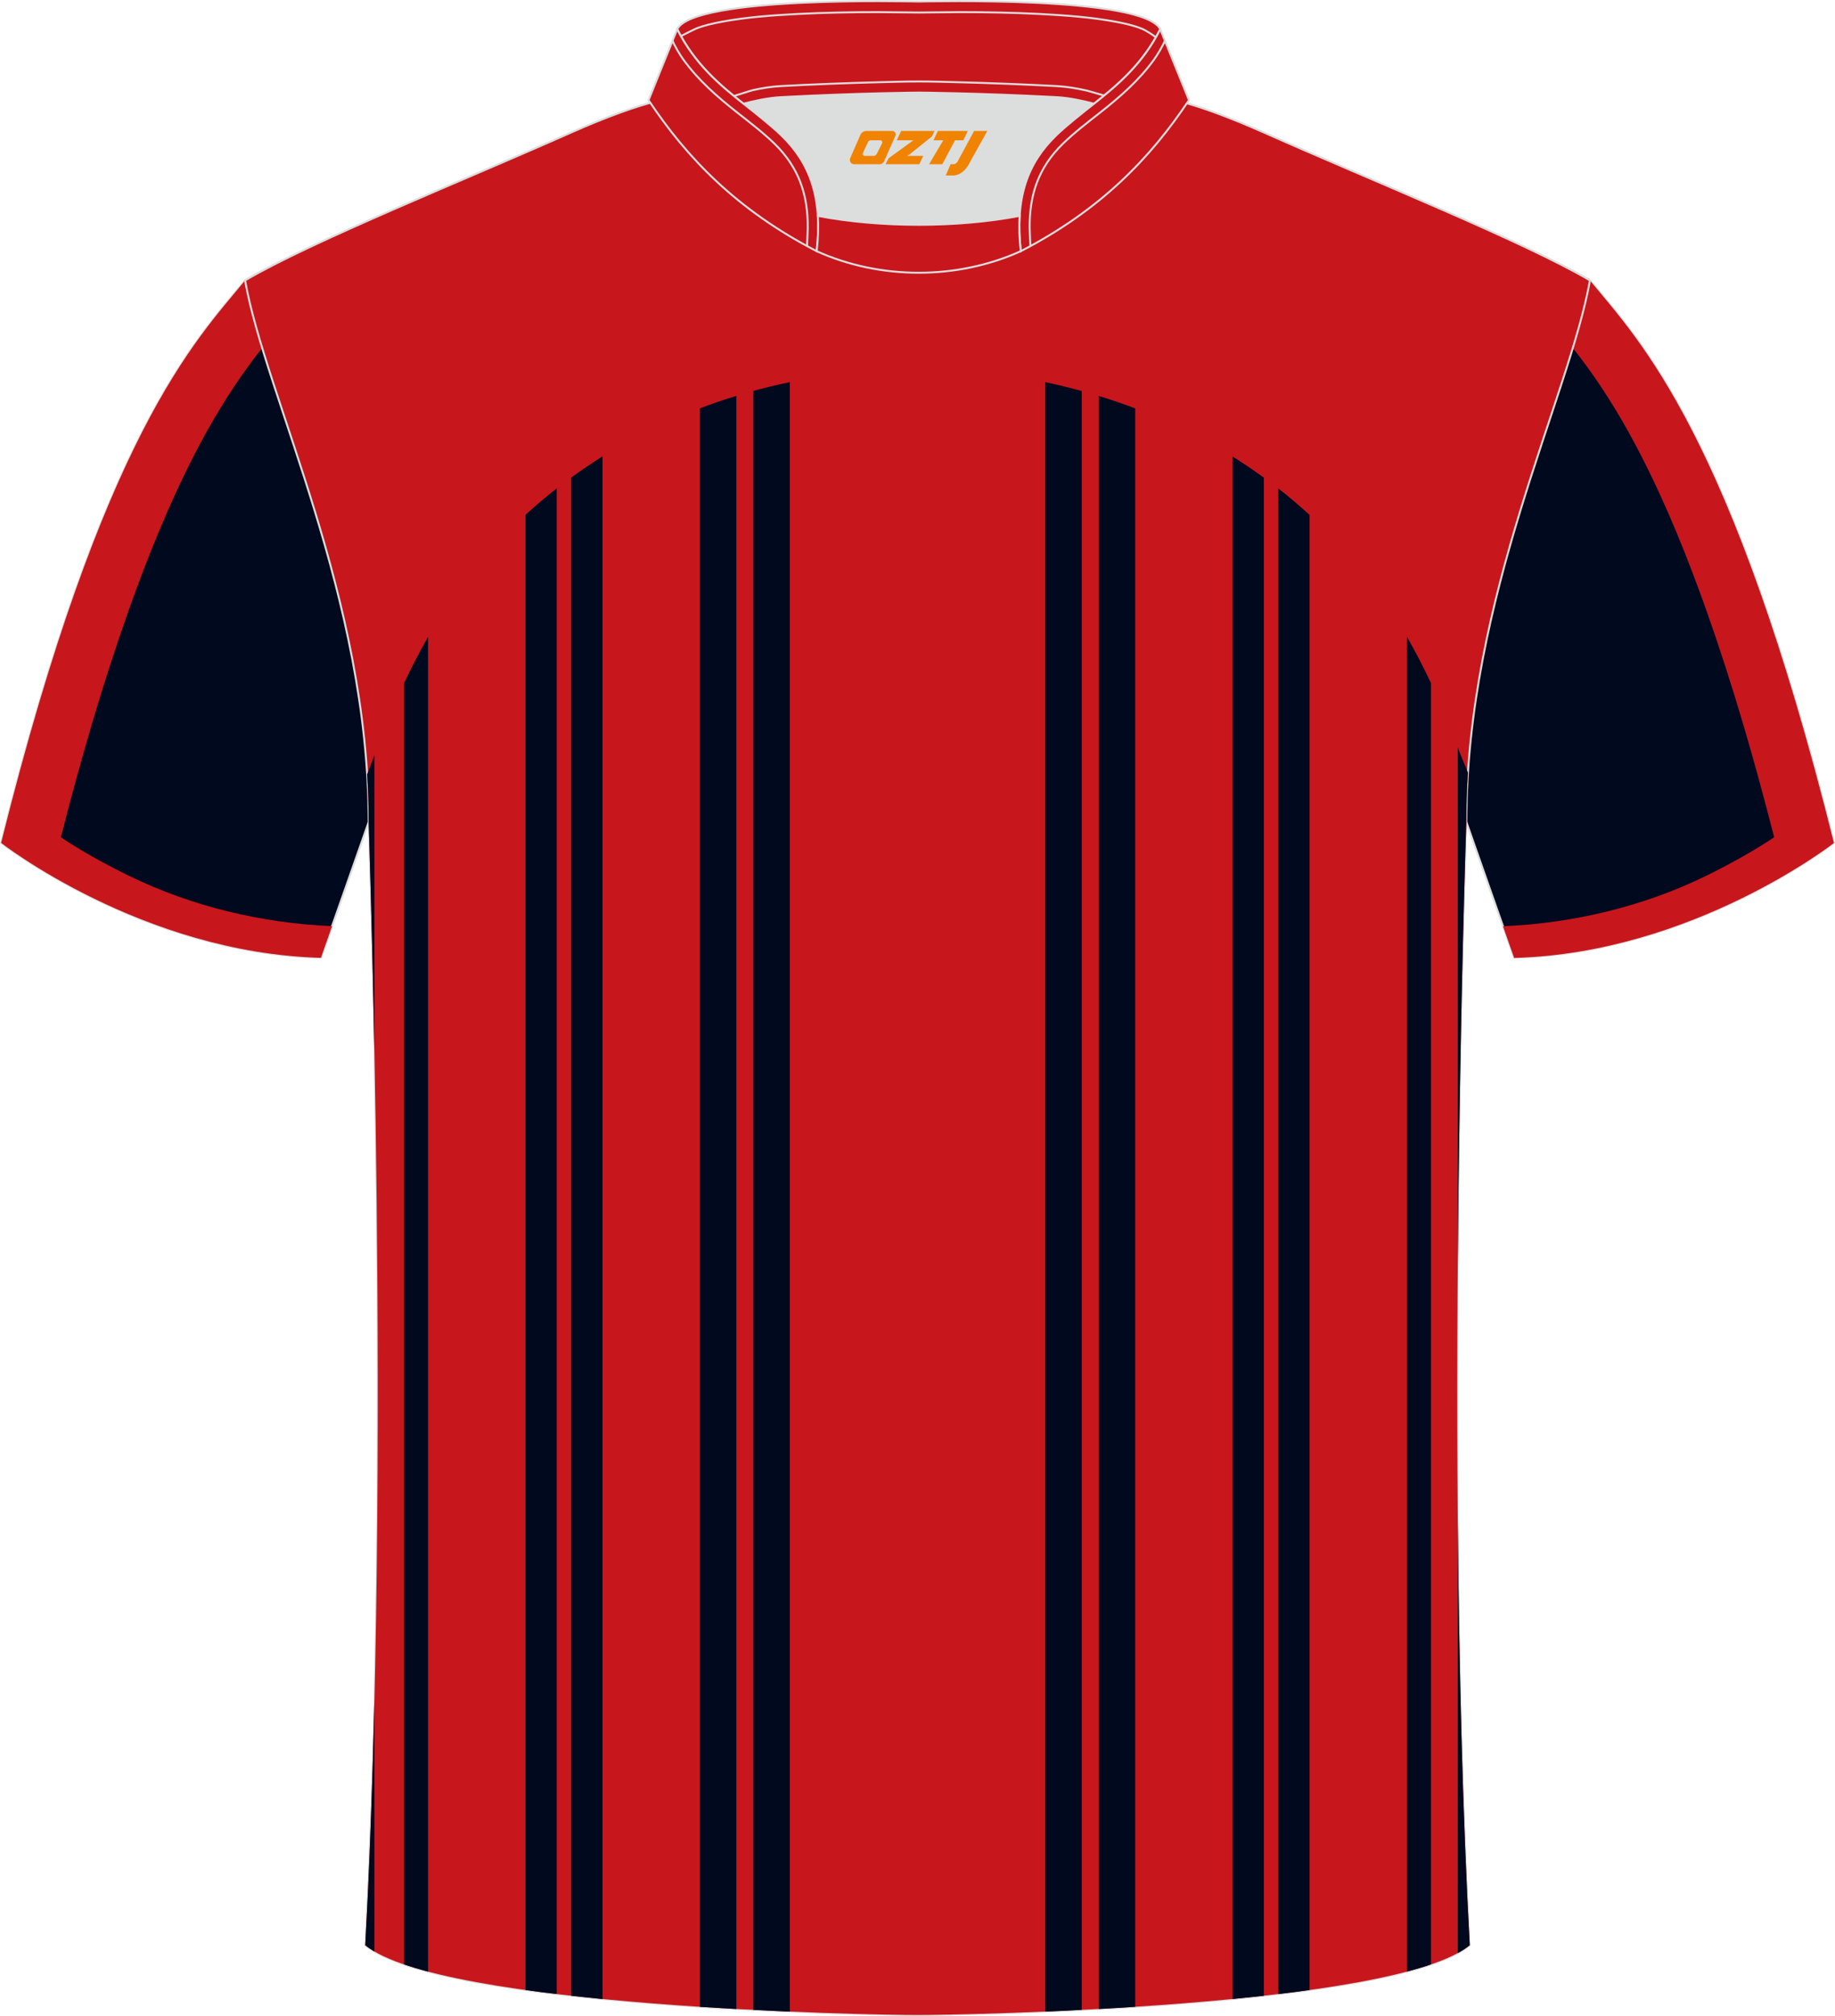 <?xml version="1.0" encoding="utf-8"?>
<!-- Generator: Adobe Illustrator 24.0.1, SVG Export Plug-In . SVG Version: 6.00 Build 0)  -->
<svg xmlns="http://www.w3.org/2000/svg" xmlns:xlink="http://www.w3.org/1999/xlink" version="1.1" id="图层_1" x="0px" y="0px" width="375.2px" height="412px" viewBox="0 0 375.16 411.9" enable-background="new 0 0 375.16 411.9" xml:space="preserve">
<path fill-rule="evenodd" clip-rule="evenodd" fill="#00091D" stroke="#DCDDDD" stroke-width="0.4" stroke-miterlimit="22.926" d="  M50.1,57.26C39.99,69.58,21.12,88.46,0.23,172.2c0,0,28.82,22.5,65.38,23.48c0,0,7.07-20.03,9.77-27.75  c22.09-62.75-1.91-115.27,94.43-150.27c-1.42-0.26-3.07-0.26-4.87-0.1l0.08-0.01c-13.81-0.84-17.65-1.2-23.63,0.63  c-9.52,3.25-15.42,5.59-24.76,9.73C94.97,37.56,63.61,49.32,50.1,57.26z"/>
<path fill-rule="evenodd" clip-rule="evenodd" fill="#C8161D" d="M12.44,171.05c3.97-15.55,8.44-31.06,13.8-46.19  c3.83-10.8,8.16-21.58,13.41-31.81c3.27-6.37,6.93-12.53,11.18-18.34c2.81-3.85,5.85-7.38,8.87-11.05l4.68-5.7l-6.28-4.89  c-3.07,1.49-5.78,2.9-8,4.21C39.99,69.58,21.12,88.46,0.23,172.2c0,0,28.82,22.5,65.38,23.48l2.28-6.47  c-14.42-0.61-28.64-4.02-41.5-10.28C21.96,176.77,16.86,174.01,12.44,171.05z"/>
<path fill-rule="evenodd" clip-rule="evenodd" fill="#00091D" stroke="#DCDDDD" stroke-width="0.4" stroke-miterlimit="22.926" d="  M325.06,57.26c10.11,12.31,28.99,31.2,49.88,114.94c0,0-28.82,22.5-65.38,23.48c0,0-7.07-20.03-9.77-27.75  c-22.09-62.75,1.9-115.27-94.43-150.27c1.42-0.26,3.07-0.26,4.87-0.1l-0.08-0.01c13.81-0.84,17.65-1.2,23.63,0.63  c9.52,3.25,15.42,5.59,24.76,9.73C280.2,37.56,311.55,49.32,325.06,57.26z"/>
<path fill-rule="evenodd" clip-rule="evenodd" fill="#C8161D" d="M362.72,171.05c-3.97-15.55-8.44-31.06-13.8-46.19  c-3.83-10.8-8.16-21.58-13.41-31.81c-3.27-6.37-6.93-12.53-11.18-18.34c-2.81-3.85-5.85-7.38-8.87-11.05l-4.68-5.7l6.28-4.89  c3.07,1.49,5.78,2.9,8,4.21c10.11,12.31,28.99,31.2,49.88,114.94c0,0-28.82,22.5-65.38,23.48l-2.28-6.47  c14.42-0.61,28.64-4.02,41.5-10.28C353.2,176.77,358.3,174.01,362.72,171.05z"/>
<path fill-rule="evenodd" clip-rule="evenodd" fill="#C8161D" stroke="#DCDDDD" stroke-width="0.4" stroke-miterlimit="22.926" d="  M187.58,411.7c9.6,0.03,97.5-1.61,112.9-14.26c-5.31-97.53-0.69-229.51-0.69-229.51c0-45.98,21.04-86.85,25.27-110.67  c-13.51-7.94-44.86-20.52-66.53-30.16c-29.76-13.19-33.84-7.48-70.54-7.48c-36.7,0-41.59-5.72-71.35,7.48  C94.96,36.75,63.61,49.32,50.1,57.26c4.23,23.82,25.27,64.68,25.27,110.67c0,0,4.62,131.98-0.69,229.51  C90.08,410.09,177.98,411.73,187.58,411.7z"/>
<g>
	<path fill-rule="evenodd" clip-rule="evenodd" fill="#C8161D" d="M75.06,158.21c0.47-1.24,1.07-2.8,1.18-3.1   c3.23-9.14,7.02-17.62,11.47-25.37c41.74-72.6,158.25-72.45,199.85,0.2c4.06,7.09,7.57,14.79,10.6,23.06   c0.39,1.05,1.45,3.51,1.96,4.85c-0.21,3.33-0.33,6.68-0.33,10.07c0,0-4.62,131.98,0.69,229.51c-15.4,12.65-103.3,14.28-112.9,14.26   c-9.6,0.03-97.5-1.61-112.9-14.26c5.31-97.53,0.69-229.51,0.69-229.51C75.37,164.66,75.26,161.42,75.06,158.21z"/>
	<g>
		<path fill-rule="evenodd" clip-rule="evenodd" fill="#00091D" d="M82.6,401.37v-261.8c1.54-3.27,3.18-6.42,4.92-9.48v272.75    C85.76,402.37,84.11,401.88,82.6,401.37z"/>
		<path fill-rule="evenodd" clip-rule="evenodd" fill="#00091D" d="M107.43,406.6V105.17c2.07-1.89,4.19-3.7,6.39-5.41v307.65    C111.65,407.16,109.52,406.89,107.43,406.6z"/>
		<path fill-rule="evenodd" clip-rule="evenodd" fill="#00091D" d="M116.79,407.77V97.54c2.09-1.51,4.21-2.95,6.39-4.31v315.21    C121.04,408.22,118.9,408,116.79,407.77z"/>
		<path fill-rule="evenodd" clip-rule="evenodd" fill="#00091D" d="M143.09,410.03V83.41c2.45-0.93,4.95-1.78,7.46-2.55v329.61    C148.11,410.34,145.62,410.19,143.09,410.03z"/>
		<path fill-rule="evenodd" clip-rule="evenodd" fill="#00091D" d="M154.02,410.66V79.85c2.46-0.68,4.95-1.28,7.46-1.8v332.95    C159.08,410.9,156.59,410.79,154.02,410.66z"/>
		<path fill-rule="evenodd" clip-rule="evenodd" fill="#00091D" d="M213.7,411V78.06c2.51,0.53,5,1.13,7.46,1.8v330.79    C218.59,410.79,216.1,410.9,213.7,411z"/>
		<path fill-rule="evenodd" clip-rule="evenodd" fill="#00091D" d="M224.63,410.47V80.87c2.52,0.77,5.01,1.63,7.46,2.55v326.6    C229.56,410.19,227.07,410.34,224.63,410.47z"/>
		<path fill-rule="evenodd" clip-rule="evenodd" fill="#00091D" d="M252,408.43V93.26c2.19,1.36,4.31,2.8,6.39,4.31l0,310.2    C256.28,408,254.14,408.22,252,408.43z"/>
		<path fill-rule="evenodd" clip-rule="evenodd" fill="#00091D" d="M261.35,407.42V99.78c2.2,1.71,4.32,3.52,6.39,5.41V406.6    C265.65,406.89,263.52,407.16,261.35,407.42z"/>
		<path fill-rule="evenodd" clip-rule="evenodd" fill="#00091D" d="M287.64,130.08v272.75c1.77-0.47,3.41-0.95,4.92-1.47v-261.8    C291.03,136.29,289.39,133.13,287.64,130.08L287.64,130.08z"/>
	</g>
	<g>
		<path fill-rule="evenodd" clip-rule="evenodd" fill="#00091D" d="M298.03,152.66v105.25c0.4-51.12,1.75-89.98,1.75-89.98    c0-3.39,0.12-6.74,0.33-10.07c-0.5-1.34-1.57-3.8-1.96-4.85L298.03,152.66L298.03,152.66z M298.03,310.8v88.25    c0.95-0.51,1.77-1.05,2.45-1.61C298.99,370.05,298.28,339.94,298.03,310.8z"/>
		<path fill-rule="evenodd" clip-rule="evenodd" fill="#00091D" d="M76.55,154.25v60.4c-0.53-28.24-1.18-46.73-1.18-46.73    c0-3.27-0.11-6.51-0.31-9.72c0.47-1.24,1.07-2.8,1.18-3.1L76.55,154.25L76.55,154.25z M76.55,347.58v51.14    c-0.7-0.41-1.34-0.84-1.87-1.28C75.55,381.5,76.15,364.64,76.55,347.58z"/>
	</g>
</g>
<path fill-rule="evenodd" clip-rule="evenodd" fill="#DCDDDD" d="M167.2,44.08c12.75,2.44,28.51,2.44,41.26,0  c0.44-7.05,3.02-12.13,7.41-16.4c2.09-2.04,5.48-4.68,7.77-6.5c0.71-0.54,1.4-1.11,2.09-1.68c-0.3-0.07-3.15-0.92-3.46-0.99  c-2.07-0.47-4.17-0.84-6.27-0.95c-6.71-0.35-13.43-0.61-20.15-0.79c-2.67-0.07-5.36-0.15-8.02-0.15c-2.67,0-5.36,0.08-8.02,0.15  c-6.72,0.17-13.44,0.44-20.15,0.79c-1.92,0.1-3.84,0.41-5.73,0.83c-0.49,0.11-3.41,1.08-3.89,1.2c0.65,0.54,1.31,1.06,1.96,1.57  c2.59,2,5.45,4.23,7.8,6.52C164.17,31.95,166.76,37.03,167.2,44.08z"/>
<path fill-rule="evenodd" clip-rule="evenodd" fill="#C8161D" stroke="#DCDDDD" stroke-width="0.4" stroke-miterlimit="22.926" d="  M138.45,5.94c3.45-6.82,47.26-5.66,49.38-5.66c2.12,0,45.93-1.16,49.38,5.66c-3.56,7.07-8.63,11.35-13.54,15.23  c-2.12-0.55-4.99-1.21-7.77-1.35c-16.28-0.85-28.07-0.93-28.07-0.93s-11.79,0.08-28.07,0.93c-2.78,0.14-5.65,0.8-7.77,1.35  C147.08,17.29,142.01,13,138.45,5.94z"/>
<path fill-rule="evenodd" clip-rule="evenodd" fill="none" stroke="#DCDDDD" stroke-width="0.4" stroke-miterlimit="22.926" d="  M236.32,7.6c-0.38-0.33-2.06-1.45-2.88-1.76c-1.65-0.67-3.54-1.09-5.27-1.41c-5.06-0.95-10.42-1.33-15.54-1.6  c-5.46-0.28-10.93-0.38-16.4-0.38c-2.8,0-5.6,0.08-8.39,0.08c-2.79,0-5.59-0.08-8.39-0.08c-5.46,0-10.94,0.1-16.4,0.38  c-5.13,0.26-10.48,0.65-15.54,1.6c-1.74,0.32-3.62,0.74-5.27,1.41c-0.22,0.09-2.6,1.27-3.03,1.51"/>
<path fill-rule="evenodd" clip-rule="evenodd" fill="none" stroke="#DCDDDD" stroke-width="0.4" stroke-miterlimit="22.926" d="  M150.03,19.59c0.48-0.12,3.41-1.09,3.89-1.2c1.89-0.41,3.81-0.73,5.73-0.83c6.71-0.36,13.43-0.62,20.15-0.79  c2.67-0.07,5.36-0.15,8.02-0.15c2.67,0,5.36,0.08,8.03,0.15c6.72,0.17,13.44,0.44,20.15,0.79c2.1,0.11,4.21,0.47,6.28,0.94  c0.31,0.07,3.15,0.92,3.46,1"/>
<path fill-rule="evenodd" clip-rule="evenodd" fill="#C8161D" stroke="#DCDDDD" stroke-width="0.4" stroke-miterlimit="22.926" d="  M138.45,5.94l-5.86,14.49c7.8,11.74,18.01,22.42,34.38,30.87c1.24-11.03-1.43-18.02-7.18-23.62c-2.09-2.04-5.48-4.69-7.77-6.5  C147.1,17.3,142.02,13.02,138.45,5.94z"/>
<path fill-rule="evenodd" clip-rule="evenodd" fill="none" stroke="#DCDDDD" stroke-width="0.4" stroke-miterlimit="22.926" stroke-dasharray="1044.432,522.17" d="  M164.99,50.25c0.03-0.52,0.15-3.21,0.15-3.72c0.06-6.62-1.73-12.26-6.8-17.2c-2.33-2.27-5.06-4.35-7.6-6.35  c-4.26-3.36-7.97-6.62-11.02-10.82c-0.57-0.74-1.95-3.04-2.22-3.9"/>
<path fill-rule="evenodd" clip-rule="evenodd" fill="#C8161D" stroke="#DCDDDD" stroke-width="0.4" stroke-miterlimit="22.926" d="  M237.21,5.94l5.87,14.49c-7.81,11.74-18.01,22.42-34.38,30.87c-1.24-11.03,1.42-18.02,7.18-23.62c2.09-2.04,5.48-4.69,7.77-6.5  C228.56,17.3,233.64,13.02,237.21,5.94z"/>
<path fill-rule="evenodd" clip-rule="evenodd" fill="none" stroke="#DCDDDD" stroke-width="0.4" stroke-miterlimit="22.926" d="  M210.66,50.25c-0.03-0.52-0.15-3.21-0.15-3.72c-0.06-6.62,1.72-12.26,6.8-17.2c2.33-2.27,5.06-4.35,7.6-6.35  c4.26-3.36,7.97-6.62,11.02-10.82c0.56-0.74,1.95-3.04,2.22-3.9"/>
<path fill-rule="evenodd" clip-rule="evenodd" fill="#C8161D" stroke="#DCDDDD" stroke-width="0.4" stroke-miterlimit="22.926" d="  M166.97,51.3c0.29-2.62,0.37-5.02,0.23-7.22c12.75,2.44,28.51,2.44,41.26,0c-0.14,2.2-0.06,4.6,0.23,7.22  C195.69,57.17,179.97,57.17,166.97,51.3z"/>

<g>
	<path fill="#F08300" d="M199.15,26.73l-3.4,6.3c-0.2,0.3-0.5,0.5-0.8,0.5h-0.6l-1,2.3h1.2c2,0.1,3.2-1.5,3.9-3L201.85,26.73h-2.5L199.15,26.73z"/>
	<polygon fill="#F08300" points="191.95,26.73 ,197.85,26.73 ,196.95,28.63 ,195.25,28.63 ,192.65,33.53 ,189.95,33.53 ,192.85,28.63 ,190.85,28.63 ,191.75,26.73"/>
	<polygon fill="#F08300" points="185.95,31.83 ,185.45,31.83 ,185.95,31.53 ,190.55,27.83 ,191.05,26.73 ,184.25,26.73 ,183.95,27.33 ,183.35,28.63 ,186.15,28.63 ,186.75,28.63 ,181.65,32.33    ,181.05,33.53 ,187.65,33.53 ,187.95,33.53 ,188.75,31.83"/>
	<path fill="#F08300" d="M182.45,26.73H177.15C176.65,26.73,176.15,27.03,175.95,27.43L173.85,32.23C173.55,32.83,173.95,33.53,174.65,33.53h5.2c0.4,0,0.7-0.2,0.9-0.6L183.05,27.73C183.25,27.23,182.95,26.73,182.45,26.73z M180.35,29.23L179.25,31.43C179.05,31.73,178.75,31.83,178.65,31.83l-1.8,0C176.65,31.83,176.25,31.73,176.45,31.13l1-2.1c0.1-0.3,0.4-0.4,0.7-0.4h1.9   C180.25,28.63,180.45,28.93,180.35,29.23z"/>
</g>
</svg>